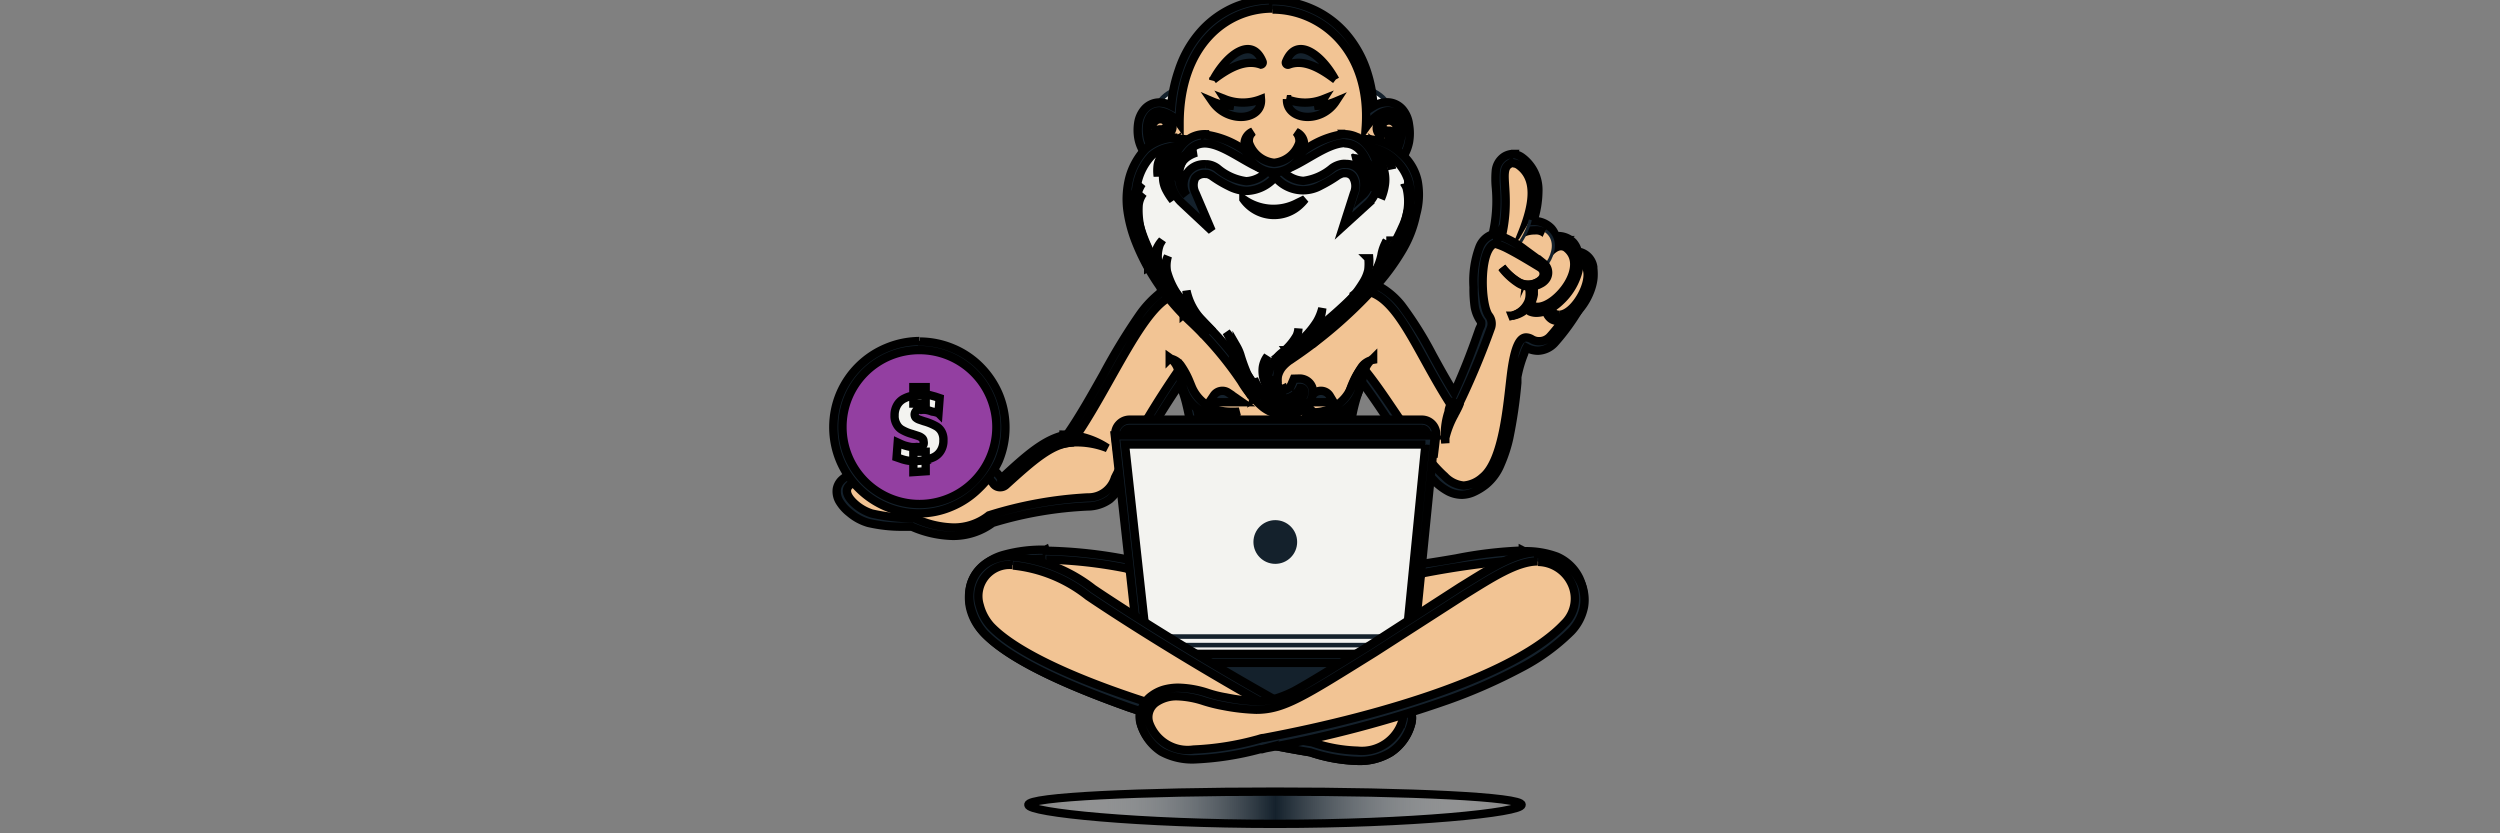 <svg width="300" height="100" xmlns="http://www.w3.org/2000/svg">
 <rect width="100%" height="100%" fill="#808080" stroke="none"/>
 <defs>
  <linearGradient id="Безымянный_градиент_2" x1="0" y1="0.505" x2="1.002" y2="0.505">
   <stop offset="0" stop-color="#fff" stop-opacity="0"/>
   <stop offset="0.5" stop-color="#14212c"/>
   <stop offset="1" stop-color="#fff" stop-opacity="0"/>
  </linearGradient>
 </defs>
 <g>
  <title>Layer 1</title>
  <g stroke="null" id="Слой_2" data-name="Слой 2">
   <g stroke="null" id="logo-admin">
    <!-- <path d="M66.08,20.06a5.12,5.12,0,0,1-.3.77,1.93,1.93,0,0,1-.48.65,2.33,2.33,0,0,1-.82.44,5.4,5.4,0,0,1-2.59,0,2.33,2.33,0,0,1-.82-.44,1.93,1.93,0,0,1-.48-.65,5.12,5.12,0,0,1-.3-.77L58,12.8a2.79,2.79,0,0,0-.14-.37c0-.11-.1-.17-.17-.17s-.15.07-.16.19a1.63,1.63,0,0,0,0,.3l.15,9.15H52.77V9.34a2.2,2.2,0,0,1,.48-1.52A2.81,2.81,0,0,1,54.33,7a3.69,3.69,0,0,1,1.22-.29c.41,0,.71,0,.91,0a8.45,8.45,0,0,1,1,.07,3.49,3.49,0,0,1,1.09.31,3.25,3.25,0,0,1,1,.74,4,4,0,0,1,.75,1.37l2.42,7.3a1.56,1.56,0,0,0,.07.17,2.14,2.14,0,0,0,.1.22c0,.07.09.14.14.21a.25.25,0,0,0,.14.08.22.22,0,0,0,.14-.08,1.28,1.28,0,0,0,.14-.21l.11-.22c0-.08,0-.13.06-.17l2.43-7.3a3.52,3.52,0,0,1,.74-1.37,3.18,3.18,0,0,1,1-.74,3.41,3.41,0,0,1,1.09-.31,7.17,7.17,0,0,1,1-.07,5.94,5.94,0,0,1,2,.28,2.85,2.85,0,0,1,1.11.69,1.81,1.81,0,0,1,.47.87,4.27,4.27,0,0,1,.1.8V21.9h-4.9l.17-9.15a.75.75,0,0,0-.07-.39c0-.07-.08-.1-.12-.1s-.09,0-.13.12a3.07,3.07,0,0,0-.17.42Z" class="cls-1"></path> -->
    <!-- <path d="M85.53,10.53a4.37,4.37,0,0,1,1.75.31,3.49,3.49,0,0,1,1.06.68,3.25,3.25,0,0,1,.56.76,5.05,5.05,0,0,1,.33.84,3.91,3.91,0,0,1,.15.83c0,.28,0,.53,0,.76v4.77a5.86,5.86,0,0,1-.08.94,1.77,1.77,0,0,1-.48.89,1.57,1.57,0,0,1-.92.51,5.66,5.66,0,0,1-1,.09H80.23a6.59,6.59,0,0,1-1.09-.09,1.82,1.82,0,0,1-1-.51,2.26,2.26,0,0,1-.51-.71,3.26,3.26,0,0,1-.28-.85,6.47,6.47,0,0,1-.11-.87c0-.28,0-.54,0-.77s0-.5,0-.76a4.2,4.2,0,0,1,.13-.79,2.85,2.85,0,0,1,.29-.73,1.93,1.93,0,0,1,.54-.6,2,2,0,0,1,1-.43,8.72,8.72,0,0,1,1-.06h5v-.17a2.07,2.07,0,0,0,0-.35.87.87,0,0,0-.19-.4.9.9,0,0,0-.6-.38,3.08,3.08,0,0,0-.68-.07H78V10.53Zm-3.31,6.91-.29,0a.8.8,0,0,0-.33.17.48.48,0,0,0-.14.25,1.36,1.36,0,0,0,0,.29,1.15,1.15,0,0,0,0,.26.43.43,0,0,0,.14.23.49.49,0,0,0,.27.15,1.54,1.54,0,0,0,.31.05h2.19l.33,0a.57.57,0,0,0,.28-.11.43.43,0,0,0,.18-.26,1,1,0,0,0,0-.3v-.71Z" class="cls-1"></path> -->
    <!-- <path d="M92.85,15.32c0-.27,0-.57,0-.89a4.66,4.66,0,0,1,.17-1,4.39,4.39,0,0,1,.4-1,3.22,3.22,0,0,1,.74-.86,4.08,4.08,0,0,1,1-.6,6.57,6.57,0,0,1,1.13-.32,8.06,8.06,0,0,1,1.1-.13l1,0h2.8v3H99.74a5.06,5.06,0,0,0-1.17.14,1.75,1.75,0,0,0-1,.68,2.42,2.42,0,0,0-.46,1.08,7.89,7.89,0,0,0-.1,1.09v5.43h-4.2Z" class="cls-1"></path> -->
    <!-- <path d="M104,21.91v-15h4.2v15Zm8.56,0-3.09-4.08a2.89,2.89,0,0,1-.57-1.08,3.86,3.86,0,0,1-.1-.75,2.17,2.17,0,0,1,.21-1q.23-.4.48-.78l2.6-3.69h4.55l-3.46,4.53a1.53,1.53,0,0,0-.21.4,1.08,1.08,0,0,0,0,.93,2.62,2.62,0,0,0,.3.51l4,5Z" class="cls-1"></path> -->
    <!-- <path d="M124.12,21.91q-.65,0-1.23,0a4.49,4.49,0,0,1-1.09-.16,2.79,2.79,0,0,1-1.72-1.3,4.19,4.19,0,0,1-.47-1.58,23.23,23.23,0,0,1-.11-2.5V14.86a11.73,11.73,0,0,1,.08-1.33,4.36,4.36,0,0,1,.27-1.12,2.33,2.33,0,0,1,.58-.9,2.53,2.53,0,0,1,1-.64,7.29,7.29,0,0,1,1.3-.33c.5-.07,1-.11,1.49-.13l1.6,0c1.16,0,2.12,0,2.88.11a3.24,3.24,0,0,1,1.82.67,2.41,2.41,0,0,1,.66.79,4.37,4.37,0,0,1,.37,1,5.25,5.25,0,0,1,.17,1c0,.35,0,.68,0,1a7.08,7.08,0,0,1-.09,1.13,1.53,1.53,0,0,1-.59.95,1.2,1.2,0,0,1-.55.28,2.73,2.73,0,0,1-.57,0h-6.21a2.19,2.19,0,0,0,0,.51,1.28,1.28,0,0,0,.17.42,1,1,0,0,0,.81.49c.34,0,.71.05,1.08.05h5.51v3.05Zm2.7-7.17c.3,0,.49-.07.57-.22a.85.85,0,0,0,.12-.38.72.72,0,0,0-.15-.45,1,1,0,0,0-.62-.33q-.3,0-.6-.06l-.52,0-.79,0a1.7,1.7,0,0,0-.67.17.79.79,0,0,0-.41.5,2.16,2.16,0,0,0,0,.76Z" class="cls-1"></path> -->
    <!-- <path d="M140.77,21.91H140a7.17,7.17,0,0,1-1.86-.32,3.3,3.3,0,0,1-2-1.7,3.43,3.43,0,0,1-.37-1.54V13.45H134.2V10.53h1.61V6.88H140v3.65h3.24v2.92H140v2.6a5.65,5.65,0,0,0,.13,1.23,1.87,1.87,0,0,0,.6,1,1.71,1.71,0,0,0,.94.46,5.5,5.5,0,0,0,.91.08h.62v3.05Z" class="cls-1"></path> -->
    <g stroke="null" id="Слой_3" data-name="Слой 3">
     <g stroke="null" id="тело">
      <g stroke="null" id="тело-2" data-name="тело">
       <path stroke="null" id="svg_1" fill="#f2c494" class="cls-2" d="m114.318,63.856a11.84,11.84 0 0 1 -4.756,-1.105l-1.026,0a17.365,17.365 0 0 1 -4.144,-0.553a5.624,5.624 0 0 1 -1.973,-1.105c-0.987,-0.809 -1.441,-1.638 -1.322,-2.368a1.717,1.717 0 0 1 1.223,-1.243l0,0a52.609,52.609 0 0 1 11.603,-2.171a9.709,9.709 0 0 1 3.355,0.493a4.302,4.302 0 0 1 2.329,1.855a0.513,0.513 0 0 0 0.414,0.237a0.533,0.533 0 0 0 0.316,-0.138c3.138,-2.822 5.427,-4.914 7.893,-5.21a87.181,87.181 0 0 0 4.558,-7.518c3.098,-5.525 5.762,-10.301 8.683,-10.301l0,0a59.2,59.2 0 0 1 10.972,-1.026c2.782,0 5.92,0.178 10.518,0.572l0.276,0a5.762,5.762 0 0 1 4.46,2.605a43.275,43.275 0 0 1 3.651,5.92c0.947,1.717 1.973,3.611 3.177,5.446a89.392,89.392 0 0 0 3.453,-8.584c0,-0.197 0.138,-0.395 0.197,-0.572a0.967,0.967 0 0 0 -0.118,-0.809a8.012,8.012 0 0 1 -0.908,-3.809a11.702,11.702 0 0 1 0.651,-4.539a1.973,1.973 0 0 1 1.539,-1.322a18.727,18.727 0 0 0 0.493,-6.255a10.419,10.419 0 0 1 0,-1.717a1.717,1.717 0 0 1 0.75,-1.322a1.5,1.5 0 0 1 0.868,-0.257a1.658,1.658 0 0 1 0.967,0.296a4.282,4.282 0 0 1 1.796,3.651a12.432,12.432 0 0 1 -0.809,4.144l0.651,0a2.447,2.447 0 0 1 1.855,0.71a2.171,2.171 0 0 1 0.513,1.164a2.625,2.625 0 0 1 0.553,0a1.973,1.973 0 0 1 1.5,0.612a1.598,1.598 0 0 1 0.434,1.085l0.71,0.217l0,0a1.658,1.658 0 0 1 1.145,1.322a8.031,8.031 0 0 1 -1.46,4.479a24.667,24.667 0 0 1 -3.059,4.223a2.309,2.309 0 0 1 -1.677,0.73a2.21,2.21 0 0 1 -1.105,-0.296a1.046,1.046 0 0 0 -0.454,-0.158c-0.217,0 -0.414,0.335 -0.533,0.612a13.537,13.537 0 0 0 -0.75,3.453c0,0.217 0,0.454 0,0.691a56.99,56.99 0 0 1 -0.809,6.453a9.156,9.156 0 0 1 -2.605,5.288a4.183,4.183 0 0 1 -2.565,1.105a4.065,4.065 0 0 1 -2.723,-1.263a44.301,44.301 0 0 1 -5.92,-7.637c-1.223,-1.835 -2.407,-3.572 -3.552,-5.012a18.056,18.056 0 0 0 -1.973,8.248l0,0.493l-17.76,0l0,-0.513a20.542,20.542 0 0 0 -1.973,-8.091a102.415,102.415 0 0 0 -7.42,12.531a5.288,5.288 0 0 1 -1.421,1.973a3.947,3.947 0 0 1 -2.329,0.75a46.807,46.807 0 0 0 -11.623,2.092a7.301,7.301 0 0 1 -4.736,1.441z"/>
       <path stroke="null" id="svg_2" fill="#14212c" class="cls-3" d="m181.549,19.594a1.184,1.184 0 0 1 0.671,0.217c2.111,1.5 1.973,4.322 0.414,8.189a3.315,3.315 0 0 1 1.519,-0.355a1.658,1.658 0 0 1 1.815,1.973a2.723,2.723 0 0 1 1.125,-0.257a1.283,1.283 0 0 1 1.381,1.559l1.085,0.335a1.125,1.125 0 0 1 0.789,0.888c0.276,1.973 -2.526,6.236 -4.361,8.248a1.737,1.737 0 0 1 -1.283,0.553a1.658,1.658 0 0 1 -0.849,-0.217a1.441,1.441 0 0 0 -0.71,-0.237c-0.75,0 -1.401,0.987 -1.835,4.539s-0.927,10.281 -3.414,12.254a3.828,3.828 0 0 1 -2.25,0.987a3.552,3.552 0 0 1 -2.289,-1.125c-3.256,-2.901 -6.69,-9.354 -9.867,-13.103c-1.875,2.21 -2.269,5.782 -2.526,9.058l-16.793,0a19.299,19.299 0 0 0 -2.486,-9.058a107.921,107.921 0 0 0 -7.893,13.28a3.315,3.315 0 0 1 -3.276,2.368a47.794,47.794 0 0 0 -11.84,2.151a6.709,6.709 0 0 1 -4.282,1.46a11.623,11.623 0 0 1 -4.618,-1.105a23.68,23.68 0 0 1 -5.15,-0.572a5.663,5.663 0 0 1 -1.855,-1.006c-1.283,-1.066 -1.638,-2.171 -0.257,-2.703a51.977,51.977 0 0 1 11.485,-1.973a5.663,5.663 0 0 1 5.15,2.033a0.987,0.987 0 0 0 0.868,0.493a1.006,1.006 0 0 0 0.691,-0.257c3.295,-2.98 5.486,-4.933 7.893,-5.111c4.815,-6.709 8.998,-17.76 12.945,-17.76l0,0a58.608,58.608 0 0 1 10.932,-1.026c3.039,0 6.354,0.217 10.518,0.572l0.276,0c4.44,0 6.67,7.558 11.366,14.524a94.719,94.719 0 0 0 4.302,-10.143a1.559,1.559 0 0 0 -0.237,-1.342c-1.105,-1.302 -1.263,-8.762 1.026,-8.762a0.71,0.71 0 0 1 0.276,0c1.559,-5.644 -0.257,-8.544 1.066,-9.432a1.026,1.026 0 0 1 0.572,-0.178m0,-1.085a2.131,2.131 0 0 0 -1.184,0.355a2.309,2.309 0 0 0 -0.967,1.717a11.307,11.307 0 0 0 0,1.815a17.76,17.76 0 0 1 -0.375,5.762a2.605,2.605 0 0 0 -1.598,1.559a11.583,11.583 0 0 0 -0.691,4.775a15.55,15.55 0 0 0 0.138,2.368a4.361,4.361 0 0 0 0.77,1.815a0.631,0.631 0 0 1 0,0.276c0,0.178 -0.138,0.375 -0.217,0.572c-0.631,1.796 -1.539,4.381 -3.019,7.637c-0.947,-1.539 -1.796,-3.078 -2.605,-4.558a42.821,42.821 0 0 0 -3.71,-5.92a9.058,9.058 0 0 0 -2.171,-1.973a5.071,5.071 0 0 0 -2.703,-0.809l-0.158,0c-4.578,-0.395 -7.735,-0.572 -10.538,-0.572a59.377,59.377 0 0 0 -11.011,1.006l0,0a4.341,4.341 0 0 0 -2.664,1.085a12.491,12.491 0 0 0 -2.21,2.427a72.816,72.816 0 0 0 -4.302,7.064c-1.421,2.526 -2.881,5.131 -4.381,7.282c-2.605,0.434 -4.894,2.486 -7.893,5.269a4.815,4.815 0 0 0 -2.565,-1.973a9.867,9.867 0 0 0 -3.552,-0.533a31.1,31.1 0 0 0 -5.92,0.671c-1.973,0.395 -3.947,0.888 -5.92,1.401l-0.217,0a2.901,2.901 0 0 0 -0.987,0.612a1.973,1.973 0 0 0 -0.572,1.066a2.348,2.348 0 0 0 0.395,1.638a4.914,4.914 0 0 0 1.125,1.223a6.098,6.098 0 0 0 2.25,1.223a17.76,17.76 0 0 0 4.322,0.454l0.908,0a12.866,12.866 0 0 0 4.894,1.105a7.893,7.893 0 0 0 4.795,-1.559a45.978,45.978 0 0 1 11.406,-1.973a4.578,4.578 0 0 0 2.644,-0.849a6.078,6.078 0 0 0 1.559,-2.111a100.462,100.462 0 0 1 6.847,-11.702a13.813,13.813 0 0 1 0.829,2.506a25.456,25.456 0 0 1 0.691,4.558l0,1.026l18.845,0l0,-1.006a19.891,19.891 0 0 1 1.519,-7.301c0.967,1.283 1.973,2.763 3.019,4.341a45.051,45.051 0 0 0 5.92,7.735a7.064,7.064 0 0 0 1.421,1.006a3.67,3.67 0 0 0 1.598,0.395a3.552,3.552 0 0 0 1.5,-0.355a6.966,6.966 0 0 0 1.401,-0.868a6.157,6.157 0 0 0 1.776,-2.447a16.951,16.951 0 0 0 1.026,-3.157a58.154,58.154 0 0 0 0.967,-6.611c0,-0.237 0,-0.474 0,-0.691a14.741,14.741 0 0 1 0.809,-2.782a3.947,3.947 0 0 1 0.296,-0.73l0,0a2.999,2.999 0 0 0 1.381,0.355a2.861,2.861 0 0 0 1.973,-0.908a25.791,25.791 0 0 0 3.118,-4.322a8.327,8.327 0 0 0 1.539,-4.815a2.19,2.19 0 0 0 -1.5,-1.776l0,0l-0.355,-0.099a2.546,2.546 0 0 0 -0.533,-1.066a2.526,2.526 0 0 0 -1.973,-0.77l-0.158,0a2.546,2.546 0 0 0 -0.513,-0.927a2.921,2.921 0 0 0 -2.151,-0.888a11.84,11.84 0 0 0 0.592,-3.552a4.835,4.835 0 0 0 -1.973,-4.085a2.23,2.23 0 0 0 -1.302,-0.414l0.316,0z"/>
      </g>
      <path stroke="null" id="svg_3" fill="#14212c" class="cls-3" d="m175.156,48.464c-0.158,0.434 -0.375,0.789 -0.572,1.204a10.991,10.991 0 0 0 -1.145,2.881c0,0.197 0,0.414 0,0.631a8.683,8.683 0 0 1 0.395,-3.789c0,-0.316 0.158,-0.612 0.217,-0.908a1.756,1.756 0 0 0 0,-0.276l1.046,0.276l0.059,-0.02z"/>
      <path stroke="null" id="svg_4" fill="#14212c" class="cls-3" d="m127.638,52.154a9.689,9.689 0 0 1 5.249,1.618a10.103,10.103 0 0 0 -3.947,-0.691a8.564,8.564 0 0 0 -1.243,0.158l-0.059,-1.085z"/>
      <g stroke="null" id="грудь">
       <path stroke="null" id="svg_5" fill="#14212c" class="cls-3" d="m140.366,43.018a2.072,2.072 0 0 1 1.322,0.809a9.867,9.867 0 0 1 1.066,1.973l0.276,0.671a4.874,4.874 0 0 0 4.203,2.921a11.84,11.84 0 0 0 1.46,0a5.328,5.328 0 0 1 -1.441,0.454a4.637,4.637 0 0 1 -5.249,-3.177c-0.217,-0.631 -0.375,-1.302 -0.553,-1.973a2.644,2.644 0 0 0 -1.085,-1.756l0,0.079z"/>
       <path stroke="null" id="svg_6" fill="#14212c" class="cls-3" d="m145.102,48.267l3.947,0l-1.677,-1.164a1.243,1.243 0 0 0 -1.737,0.375l-0.533,0.789z"/>
       <path stroke="null" id="svg_7" fill="#14212c" class="cls-3" d="m164.776,43.018a2.703,2.703 0 0 0 -1.085,1.756c-0.178,0.631 -0.355,1.302 -0.572,1.973a4.598,4.598 0 0 1 -5.229,3.177a5.446,5.446 0 0 1 -1.46,-0.454c0.493,0 0.987,0 1.48,0a4.914,4.914 0 0 0 4.183,-2.842l0.296,-0.671a9.748,9.748 0 0 1 1.046,-1.973a2.171,2.171 0 0 1 1.342,-0.809l0,-0.158z"/>
       <path stroke="null" id="svg_8" fill="#14212c" class="cls-3" d="m160.04,48.267l-3.947,0l1.737,-1.164a1.243,1.243 0 0 1 1.737,0.375l0.474,0.789z"/>
      </g>
     </g>
     <g stroke="null" id="голова">
      <g stroke="null" id="голова-2" data-name="голова">
       <path stroke="#14212c" stroke-width="0.55px" stroke-miterlimit="10" fill="#f3f3f0" id="волосы" class="cls-4" d="m152.62,9.925c21.332,-2.131 16.379,9.294 0.158,12.866l0,0c-16.221,-3.631 -21.193,-15.056 0.158,-12.866"/>
       <path stroke="null" id="svg_9" fill="#f2c494" class="cls-2" d="m153.39,27.369a15.135,15.135 0 0 1 -7.656,-2.269a32.244,32.244 0 0 1 -7.656,-6.709a3.947,3.947 0 0 1 -0.908,-1.973a3.71,3.71 0 0 1 0.592,-2.96a1.796,1.796 0 0 1 1.401,-0.651a3.177,3.177 0 0 1 1.973,0.789a14.899,14.899 0 0 1 3.591,-9.492a10.774,10.774 0 0 1 7.972,-3.493a11.445,11.445 0 0 1 8.367,3.67a12.412,12.412 0 0 1 2.703,4.677a15.787,15.787 0 0 1 0.71,4.914a3.236,3.236 0 0 1 2.111,-0.967a1.973,1.973 0 0 1 1.5,0.71a4.164,4.164 0 0 1 0.493,3.414a4.894,4.894 0 0 1 -0.967,1.973a27.627,27.627 0 0 1 -6.986,6.295a14.168,14.168 0 0 1 -7.242,2.072z"/>
       <path stroke="null" id="svg_10" fill="#14212c" class="cls-3" d="m152.699,1.144c5.92,0 11.84,4.973 11.189,14.168c0.967,-1.362 1.973,-1.973 2.703,-1.973c1.184,0 1.973,1.401 1.46,3.473a4.045,4.045 0 0 1 -0.868,1.776c-4.499,5.466 -9.117,8.209 -13.813,8.209s-9.867,-2.94 -14.899,-8.801a3.138,3.138 0 0 1 -0.77,-1.677c-0.276,-1.697 0.316,-2.96 1.421,-2.96a3.631,3.631 0 0 1 2.427,1.48c0,-9.354 5.545,-13.813 11.13,-13.813m0,-1.085a11.702,11.702 0 0 0 -4.519,0.908a11.544,11.544 0 0 0 -3.947,2.802a13.182,13.182 0 0 0 -2.763,4.775a17.76,17.76 0 0 0 -0.908,4.243a3.315,3.315 0 0 0 -1.421,-0.375a2.368,2.368 0 0 0 -1.815,0.849a3.256,3.256 0 0 0 -0.71,1.559a5.723,5.723 0 0 0 0,1.835a4.657,4.657 0 0 0 1.026,2.21a41.065,41.065 0 0 0 3.947,3.947a26.068,26.068 0 0 0 3.947,2.881a18.214,18.214 0 0 0 3.947,1.756a13.932,13.932 0 0 0 3.947,0.592a14.109,14.109 0 0 0 3.828,-0.553a16.615,16.615 0 0 0 3.67,-1.658a22.752,22.752 0 0 0 3.611,-2.684a37.71,37.71 0 0 0 3.513,-3.71a5.308,5.308 0 0 0 1.046,-2.25a6.078,6.078 0 0 0 0,-2.131a3.453,3.453 0 0 0 -0.71,-1.737a2.467,2.467 0 0 0 -1.973,-0.927a3.197,3.197 0 0 0 -1.579,0.474a16.043,16.043 0 0 0 -0.71,-3.947a13.182,13.182 0 0 0 -2.644,-4.795a11.544,11.544 0 0 0 -4.065,-2.96a11.662,11.662 0 0 0 -4.697,-0.987l-0.02,-0.118z"/>
       <path stroke="null" id="svg_11" fill="#14212c" class="cls-3" d="m138.136,15.49a1.342,1.342 0 0 1 1.973,-1.342a1.441,1.441 0 0 1 0.355,0.335l0.158,0.316a1.085,1.085 0 0 1 -0.829,1.48l-0.454,0a0.651,0.651 0 0 0 -0.276,0c-0.276,0.138 -0.237,0.513 -0.118,0.77a1.519,1.519 0 0 0 0.276,0.375l0,0a0.927,0.927 0 0 0 1.066,0a4.183,4.183 0 0 0 0.395,-0.237a1.263,1.263 0 0 1 -1.717,0.631a1.362,1.362 0 0 1 -0.513,-1.875a1.105,1.105 0 0 1 0.651,-0.414a1.302,1.302 0 0 1 0.296,0a1.362,1.362 0 0 0 0.572,-0.237c0.178,-0.138 0,-0.414 0,-0.592l0,0l-0.178,-0.217a0.947,0.947 0 0 0 -1.322,0.217a1.539,1.539 0 0 0 -0.355,0.631l0.02,0.158z"/>
       <path stroke="null" id="svg_12" fill="#14212c" class="cls-3" d="m167.776,15.49a1.5,1.5 0 0 0 -0.335,-0.631a0.947,0.947 0 0 0 -1.322,-0.217a0.553,0.553 0 0 0 -0.178,0.197l0,0c0,0.197 -0.197,0.454 0,0.612a1.362,1.362 0 0 0 0.572,0.237l0.296,0a1.164,1.164 0 0 1 0.651,0.414a1.401,1.401 0 0 1 -0.513,1.875a1.263,1.263 0 0 1 -1.717,-0.651l0.375,0.257a0.947,0.947 0 0 0 1.085,0l0,0a1.776,1.776 0 0 0 0.276,-0.395c0.118,-0.237 0.158,-0.612 -0.138,-0.75a0.553,0.553 0 0 0 -0.257,0l-0.454,0a1.085,1.085 0 0 1 -0.829,-1.48a2.565,2.565 0 0 1 0.158,-0.335a1.362,1.362 0 0 1 0.355,-0.316a1.342,1.342 0 0 1 1.973,1.342l0,-0.158z"/>
      </g>
      <g stroke="null" id="борода">
       <path stroke="null" id="svg_13" fill="#f3f3f0" class="cls-5" d="m154.298,49.391a4.164,4.164 0 0 1 -2.407,-0.849l0,0a11.84,11.84 0 0 1 -2.546,-3.098a41.538,41.538 0 0 0 -6.295,-7.38a26.699,26.699 0 0 1 -4.341,-5.367a19.181,19.181 0 0 1 -2.921,-7.656a8.15,8.15 0 0 1 1.973,-6.709l0,0a5.21,5.21 0 0 1 3.453,-1.223a16.852,16.852 0 0 1 4.894,1.066a21.943,21.943 0 0 0 6.788,1.381a18.332,18.332 0 0 0 6.038,-1.302a15.313,15.313 0 0 1 4.736,-1.085a5.92,5.92 0 0 1 3.947,1.618a6.236,6.236 0 0 1 1.677,6.828a13.517,13.517 0 0 1 -1.697,4.223a27.627,27.627 0 0 1 -3.295,4.44a55.667,55.667 0 0 1 -10.024,8.544a5.427,5.427 0 0 0 -0.927,0.829a2.703,2.703 0 0 0 -0.612,2.743a1.283,1.283 0 0 0 1.184,0.947a1.658,1.658 0 0 0 1.441,-0.987l0.158,-0.335l0.375,0a1.046,1.046 0 0 1 1.026,1.105a2.171,2.171 0 0 1 -0.789,1.46a2.921,2.921 0 0 1 -1.835,0.809z"/>
       <path stroke="null" id="svg_14" fill="#14212c" class="cls-3" d="m141.254,17.601c3.197,0 6.986,2.467 11.682,2.467c4.243,0 7.656,-2.388 10.774,-2.388a5.249,5.249 0 0 1 3.67,1.48a5.683,5.683 0 0 1 1.5,6.295c-0.927,5.131 -7.124,11.682 -14.78,16.872a5.19,5.19 0 0 0 -1.046,0.927a3.315,3.315 0 0 0 -0.71,3.295a1.855,1.855 0 0 0 1.697,1.302a2.25,2.25 0 0 0 1.973,-1.302c1.145,0 0.257,2.19 -1.697,2.19a3.651,3.651 0 0 1 -2.092,-0.75c-2.309,-1.796 -2.585,-4.42 -8.762,-10.32a26.127,26.127 0 0 1 -4.262,-5.269c-3.059,-5.012 -4.183,-10.242 -1.026,-13.695a4.618,4.618 0 0 1 3.098,-1.105m0,-1.085l0,0a5.683,5.683 0 0 0 -3.769,1.302l0,0l0,0a8.209,8.209 0 0 0 -1.973,3.493a10.38,10.38 0 0 0 -0.257,3.789a16.536,16.536 0 0 0 1.026,3.947a25.377,25.377 0 0 0 1.973,3.947a26.679,26.679 0 0 0 4.44,5.486a41.815,41.815 0 0 1 6.236,7.301a11.84,11.84 0 0 0 2.625,3.098l0,0a4.637,4.637 0 0 0 2.703,0.947a3.493,3.493 0 0 0 2.309,-0.868a2.703,2.703 0 0 0 0.967,-1.875a1.539,1.539 0 0 0 -0.395,-1.125a1.658,1.658 0 0 0 -1.145,-0.533l-0.75,0.02l-0.296,0.691a1.125,1.125 0 0 1 -0.947,0.651c-0.118,0 -0.434,0 -0.671,-0.572a1.973,1.973 0 0 1 0,-1.085a2.763,2.763 0 0 1 0.572,-1.125a4.756,4.756 0 0 1 0.809,-0.73a54.7,54.7 0 0 0 10.123,-8.643a26.817,26.817 0 0 0 3.374,-4.519a13.813,13.813 0 0 0 1.717,-4.401a8.86,8.86 0 0 0 0.178,-3.947a5.92,5.92 0 0 0 -1.973,-3.315a6.255,6.255 0 0 0 -4.381,-1.756a15.234,15.234 0 0 0 -4.973,1.125a18.372,18.372 0 0 1 -5.92,1.263a21.312,21.312 0 0 1 -6.63,-1.362a17.05,17.05 0 0 0 -5.052,-1.105l0.079,-0.099z"/>
       <path stroke="null" id="svg_15" fill="#14212c" class="cls-3" d="m149.207,23.896a6.176,6.176 0 0 0 6.492,0.454l0.691,-0.335l0.217,-0.118a4.795,4.795 0 0 1 -0.513,0.572a4.519,4.519 0 0 1 -6.887,-0.572z"/>
       <path stroke="null" id="svg_16" fill="#14212c" class="cls-3" d="m153.943,47.813a1.973,1.973 0 0 1 -1.559,-0.908a3.749,3.749 0 0 1 -0.849,-2.842a2.921,2.921 0 0 1 0.572,-1.342a2.723,2.723 0 0 0 -0.296,1.342a3.315,3.315 0 0 0 1.164,2.289a1.519,1.519 0 0 0 0.73,0.375a0.158,0.158 0 0 0 0.138,0l0,1.085l0.099,0z"/>
       <path stroke="null" id="svg_17" fill="#14212c" class="cls-3" d="m152.107,45.662a4.558,4.558 0 0 1 1.815,-3.414a6.966,6.966 0 0 0 1.677,-1.973a2.684,2.684 0 0 0 0.217,-0.868a5.17,5.17 0 0 1 -1.48,3.295a3.947,3.947 0 0 0 -1.046,2.842l-1.085,0.118l-0.099,0z"/>
       <path stroke="null" id="svg_18" fill="#14212c" class="cls-3" d="m154.456,42.031a10.261,10.261 0 0 0 3.591,-3.473a6.137,6.137 0 0 0 0.631,-1.579a7.222,7.222 0 0 1 -1.184,3.276a12.708,12.708 0 0 1 -2.388,2.644l-0.651,-0.868z"/>
       <path stroke="null" id="svg_19" fill="#14212c" class="cls-3" d="m164.204,31a6.078,6.078 0 0 1 -1.204,4.341a21.963,21.963 0 0 1 -2.94,3.552c-0.71,0.73 -1.46,1.421 -2.23,2.111l-0.592,-0.849a40.808,40.808 0 0 0 3.493,-2.861a14.899,14.899 0 0 0 2.861,-3.434a4.736,4.736 0 0 0 0.71,-2.861l-0.099,0z"/>
       <path stroke="null" id="svg_20" fill="#14212c" class="cls-3" d="m168.486,22.002a0.75,0.75 0 0 1 0.217,0.276a3.434,3.434 0 0 1 0.395,0.967a10.873,10.873 0 0 1 -1.362,6.808a23.029,23.029 0 0 1 -1.362,2.467l-0.888,-0.612a21.884,21.884 0 0 0 2.782,-4.657a6.946,6.946 0 0 0 0.533,-4.657a1.973,1.973 0 0 0 -0.217,-0.454a0.355,0.355 0 0 0 0,-0.138l-0.099,0z"/>
       <path stroke="null" id="svg_21" fill="#14212c" class="cls-3" d="m166.355,28.869a11.84,11.84 0 0 0 -0.533,2.763a7.005,7.005 0 0 1 -0.691,1.973a11.11,11.11 0 0 1 -1.737,2.427l-0.75,-0.789a9.058,9.058 0 0 0 2.486,-2.822a7.775,7.775 0 0 0 0.631,-1.756a5.012,5.012 0 0 1 0.651,-1.796l-0.059,0z"/>
       <path stroke="null" id="svg_22" fill="#14212c" class="cls-3" d="m163.454,17.424a5.466,5.466 0 0 1 1.598,1.164a4.341,4.341 0 0 1 1.145,3.532a6.63,6.63 0 0 1 -0.493,1.756a4.105,4.105 0 0 0 -2.546,-5.427l0,0l0.375,-1.026l-0.079,0z"/>
       <path stroke="null" id="svg_23" fill="#14212c" class="cls-3" d="m161.974,16.555c0.987,1.302 3.947,0.73 4.854,2.921a4.282,4.282 0 0 1 0.217,0.829a2.546,2.546 0 0 0 -1.598,-1.776c-1.263,-0.454 -2.802,-0.178 -3.947,-0.987l-0.178,-0.118l-0.138,-0.138l0.809,-0.73l-0.02,0z"/>
       <path stroke="null" id="svg_24" fill="#14212c" class="cls-3" d="m141.826,18.588c-0.75,1.066 -1.973,1.973 -1.796,3.276a5.427,5.427 0 0 0 0.73,2.19a7.992,7.992 0 0 1 -0.868,-1.362a3.295,3.295 0 0 1 0.237,-3.276c0.257,-0.474 0.533,-0.908 0.77,-1.381l0.927,0.553z"/>
       <path stroke="null" id="svg_25" fill="#14212c" class="cls-3" d="m142.537,18.075a15.116,15.116 0 0 1 -1.973,0.651a1.973,1.973 0 0 0 -0.987,0.612a3.947,3.947 0 0 0 -0.651,1.815a5.269,5.269 0 0 1 0,-1.362a2.348,2.348 0 0 1 1.283,-1.697a12.767,12.767 0 0 0 1.677,-0.967l0.553,0.947l0.099,0z"/>
       <path stroke="null" id="svg_26" fill="#14212c" class="cls-3" d="m150.47,47.714a17.76,17.76 0 0 1 -1.125,-2.269a12.116,12.116 0 0 1 -0.454,-1.658a12.59,12.59 0 0 0 -0.474,-2.111l-0.118,-0.296l0.099,0.178a5.348,5.348 0 0 1 0.434,0.967a20.384,20.384 0 0 0 0.691,1.973a5.21,5.21 0 0 0 0.355,0.75a15.668,15.668 0 0 0 1.085,1.717l0.257,0.316l-0.77,0.513l0.02,-0.079z"/>
       <path stroke="null" id="svg_27" fill="#14212c" class="cls-3" d="m149.345,46.234c-2.309,-3.769 -0.77,-3.315 -1.776,-5.624c-0.118,-0.257 -0.257,-0.493 -0.395,-0.75a5.091,5.091 0 0 1 1.125,2.289c0,0.276 0,0.553 0.118,0.829a4.756,4.756 0 0 0 0.691,1.421c0.296,0.454 0.631,0.888 0.967,1.322l-0.73,0.513z"/>
       <path stroke="null" id="svg_28" fill="#14212c" class="cls-3" d="m156.745,48.602c-2.368,1.973 -4.835,0 -5.92,-2.23a3.947,3.947 0 0 1 -0.335,-0.947a3.71,3.71 0 0 0 0.434,0.888c0.908,1.421 2.842,3.177 4.578,2.171a3.947,3.947 0 0 0 0.691,-0.553l0.612,0.671l-0.059,0z"/>
       <path stroke="null" id="svg_29" fill="#14212c" class="cls-3" d="m144.352,40.058a9.215,9.215 0 0 1 -1.973,-5.17a7.341,7.341 0 0 0 1.875,3.532c0.296,0.335 0.612,0.671 0.927,0.987l-0.789,0.651l-0.039,0z"/>
       <path stroke="null" id="svg_30" fill="#14212c" class="cls-3" d="m142.043,37.552a8.406,8.406 0 0 1 -2.19,-5.92a3.355,3.355 0 0 1 0.296,-0.888a3.947,3.947 0 0 0 -0.118,1.796a9.235,9.235 0 0 0 2.802,4.519l-0.789,0.651l0,-0.158z"/>
       <path stroke="null" id="svg_31" fill="#14212c" class="cls-3" d="m137.781,32.066a12.708,12.708 0 0 1 -1.283,-7.617a3.217,3.217 0 0 1 0.691,-1.243a2.861,2.861 0 0 0 -0.553,1.421a9.867,9.867 0 0 0 1.046,5.032a18.549,18.549 0 0 0 1.006,1.973l-0.908,0.474l0,-0.039z"/>
       <path stroke="null" id="svg_32" fill="#14212c" class="cls-3" d="m135.374,25.712a5.427,5.427 0 0 1 1.658,-3.651a4.618,4.618 0 0 0 -0.671,1.796a6.512,6.512 0 0 0 0,1.855l-0.987,0z"/>
       <path stroke="null" id="svg_33" fill="#14212c" class="cls-3" d="m139.32,34.296c-0.138,-0.434 -0.355,-0.868 -0.513,-1.322a3.809,3.809 0 0 1 0.493,-3.947l0.178,-0.217l-0.138,0.237l-0.138,0.237a4.105,4.105 0 0 0 0.868,4.322l0.217,0.355l-0.967,0.375l0,-0.039z"/>
      </g>
      <g stroke="null" id="усы">
       <path stroke="null" id="svg_34" fill="#f3f3f0" class="cls-5" d="m142.004,23.738a3.256,3.256 0 0 1 -0.77,-1.085a4.262,4.262 0 0 1 0,-3.236a5.012,5.012 0 0 1 1.421,-2.171a3.019,3.019 0 0 1 1.973,-0.671a10.38,10.38 0 0 1 4.677,1.855a13.221,13.221 0 0 0 3.059,1.46l0.967,0.257l-0.73,0.671a4.223,4.223 0 0 1 -2.921,1.401l0,0a7.025,7.025 0 0 1 -3.749,-1.638a1.973,1.973 0 0 0 -0.967,-0.395l-0.158,0a1.973,1.973 0 0 0 -1.756,0.75a2.486,2.486 0 0 0 0,2.21l0.987,2.309l-2.033,-1.717z"/>
       <path stroke="null" id="svg_35" fill="#14212c" class="cls-3" d="m144.53,17.207c2.329,0 5.288,2.723 7.578,3.295a3.71,3.71 0 0 1 -2.546,1.243a6.67,6.67 0 0 1 -3.453,-1.539a2.447,2.447 0 0 0 -1.243,-0.493l-0.178,0a2.467,2.467 0 0 0 -2.329,3.71a2.625,2.625 0 0 1 -0.612,-0.908a3.69,3.69 0 0 1 0,-2.822c0.73,-1.855 1.717,-2.486 2.861,-2.486m0,-1.105l0,0a3.434,3.434 0 0 0 -2.269,0.809a5.466,5.466 0 0 0 -1.598,2.388a4.854,4.854 0 0 0 -0.316,1.835a4.42,4.42 0 0 0 0.395,1.815a4.124,4.124 0 0 0 0.888,1.283l3.69,3.453l-1.973,-4.618a1.973,1.973 0 0 1 0,-1.697a1.421,1.421 0 0 1 1.283,-0.493l0.158,0a1.815,1.815 0 0 1 0.651,0.316a14.366,14.366 0 0 0 1.973,1.164a4.815,4.815 0 0 0 2.131,0.553a4.716,4.716 0 0 0 3.295,-1.539l1.441,-1.362l-1.973,-0.474a13.971,13.971 0 0 1 -2.921,-1.421a10.676,10.676 0 0 0 -4.933,-1.973l0.079,-0.039z"/>
       <path stroke="null" id="svg_36" fill="#f3f3f0" class="cls-5" d="m162.941,23.245a2.625,2.625 0 0 0 -0.217,-2.368a1.539,1.539 0 0 0 -1.322,-0.651l-0.355,0a2.684,2.684 0 0 0 -1.026,0.414a7.084,7.084 0 0 1 -3.749,1.638a4.223,4.223 0 0 1 -2.98,-1.381l-0.73,-0.671l0.967,-0.257a12.61,12.61 0 0 0 3.059,-1.48a10.36,10.36 0 0 1 4.657,-1.835a3.078,3.078 0 0 1 1.973,0.671a4.894,4.894 0 0 1 1.421,2.171a4.183,4.183 0 0 1 0,3.236a3.138,3.138 0 0 1 -0.75,1.085l-1.519,1.381l0.572,-1.954z"/>
       <path stroke="null" id="svg_37" fill="#14212c" class="cls-3" d="m161.303,17.207c1.145,0 2.151,0.631 2.842,2.486a3.69,3.69 0 0 1 0,2.822a2.427,2.427 0 0 1 -0.631,0.888c0.651,-1.973 -0.296,-3.73 -1.973,-3.73a1.835,1.835 0 0 0 -0.454,0a2.861,2.861 0 0 0 -1.223,0.493a6.67,6.67 0 0 1 -3.453,1.539a3.67,3.67 0 0 1 -2.546,-1.243c2.289,-0.572 5.229,-3.295 7.578,-3.295m0,-1.105a10.676,10.676 0 0 0 -4.933,1.973a13.971,13.971 0 0 1 -2.921,1.421l-1.973,0.474l1.441,1.362a4.322,4.322 0 0 0 5.427,0.987a16.754,16.754 0 0 0 1.973,-1.164a2.21,2.21 0 0 1 0.73,-0.335l0.257,0a1.085,1.085 0 0 1 0.888,0.434a2.131,2.131 0 0 1 0.138,1.973l-1.263,3.947l3.039,-2.763a4.124,4.124 0 0 0 0.888,-1.421a4.42,4.42 0 0 0 0.395,-1.815a4.854,4.854 0 0 0 -0.395,-1.835a5.604,5.604 0 0 0 -1.579,-2.388a3.532,3.532 0 0 0 -2.289,-0.809l0.178,-0.039z"/>
       <path stroke="null" id="svg_38" fill="#14212c" class="cls-3" d="m140.346,21.272a3.749,3.749 0 0 1 1.105,-2.171a3.453,3.453 0 0 1 2.131,-0.789a4.085,4.085 0 0 0 -0.987,0.454a2.664,2.664 0 0 0 -1.223,1.973a3.177,3.177 0 0 0 0,0.434l-1.085,0l0.059,0.099z"/>
       <path stroke="null" id="svg_39" fill="#14212c" class="cls-3" d="m162.349,18.983a2.98,2.98 0 0 1 2.881,3.591l-1.066,-0.257a2.19,2.19 0 0 0 0,-1.973a3.276,3.276 0 0 0 -1.776,-1.381l-0.039,0.02z"/>
      </g>
      <path stroke="null" id="svg_40" fill="#f2c494" class="cls-2" d="m155.521,15.845c1.973,1.381 -0.513,4.282 -2.585,4.282s-4.539,-2.98 -2.565,-4.282"/>
      <path stroke="null" id="svg_41" fill="#14212c" class="cls-3" d="m155.521,15.845a1.559,1.559 0 0 1 0.967,1.362a3.71,3.71 0 0 1 -2.605,3.315a3.098,3.098 0 0 1 -1.973,0a3.73,3.73 0 0 1 -2.565,-3.374a1.579,1.579 0 0 1 0.987,-1.362a1.519,1.519 0 0 0 -0.454,1.342a3.591,3.591 0 0 0 3.019,2.407a3.532,3.532 0 0 0 3.019,-2.407a1.559,1.559 0 0 0 -0.395,-1.283z"/>
      <g stroke="null" id="глаза">
       <path stroke="null" id="svg_42" fill="#14212c" class="cls-3" d="m151.318,11.898a5.92,5.92 0 0 1 -4.341,0a1.973,1.973 0 0 0 1.046,0.809a6.63,6.63 0 0 1 -2.546,-0.533c1.894,2.743 6.038,2.269 5.841,-0.276z"/>
       <path stroke="null" id="svg_43" fill="#14212c" class="cls-3" d="m154.436,11.898a5.92,5.92 0 0 0 4.361,0a1.973,1.973 0 0 1 -1.046,0.809a6.63,6.63 0 0 0 2.546,-0.533c-1.796,2.743 -5.959,2.269 -5.861,-0.276z"/>
      </g>
      <g stroke="null" id="брови">
       <path stroke="null" id="svg_44" fill="#14212c" class="cls-3" d="m145.595,9.57c1.598,-2.98 4.637,-5.348 5.92,-2.151a0.257,0.257 0 0 1 -0.197,0.335c-1.815,-0.671 -3.769,0.316 -5.723,1.815z"/>
       <path stroke="null" id="svg_45" fill="#14212c" class="cls-3" d="m160.237,9.57c-1.598,-2.98 -4.637,-5.348 -5.92,-2.151a0.257,0.257 0 0 0 0.335,0.335c1.717,-0.671 3.67,0.316 5.624,1.815"/>
      </g>
     </g>
     <g stroke="null" id="ноги_низ" data-name="ноги низ">
      <path stroke="null" id="svg_46" fill="#f2c494" class="cls-2" d="m162.901,90.673a18.727,18.727 0 0 1 -5.565,-1.006a141.941,141.941 0 0 1 -21.568,-5.348c-6.019,-1.973 -13.813,-5.19 -17.267,-8.762a5.742,5.742 0 0 1 -1.46,-2.743a4.618,4.618 0 0 1 0.789,-3.947a5.92,5.92 0 0 1 2.861,-1.717a17.582,17.582 0 0 1 4.854,-0.572a55.47,55.47 0 0 1 9.728,1.066l0,0l32.816,16.832a1.559,1.559 0 0 1 0.71,1.046a1.973,1.973 0 0 1 0,1.164a5.545,5.545 0 0 1 -5.92,3.947l0.02,0.039z"/>
      <path stroke="null" id="svg_47" fill="#14212c" class="cls-3" d="m125.546,67.151a54.503,54.503 0 0 1 9.63,1.066l32.658,16.694c0.434,0.217 0.592,1.085 0.454,1.559a5.071,5.071 0 0 1 -5.387,3.611a18.529,18.529 0 0 1 -5.446,-1.006c-11.722,-1.776 -32.797,-7.893 -38.559,-13.951a5.19,5.19 0 0 1 -1.322,-2.467c-0.651,-3.355 1.421,-5.604 7.893,-5.604m0,-1.085a17.286,17.286 0 0 0 -5.012,0.612a6.236,6.236 0 0 0 -3.118,1.973a4.361,4.361 0 0 0 -0.947,1.973a6.196,6.196 0 0 0 0,2.329a6.295,6.295 0 0 0 1.598,2.999c3.552,3.73 11.623,6.946 17.543,9.058a140.461,140.461 0 0 0 21.707,5.367a19.516,19.516 0 0 0 5.683,1.026a7.163,7.163 0 0 0 3.947,-1.006a5.92,5.92 0 0 0 2.467,-3.414a2.625,2.625 0 0 0 0,-1.46a2.092,2.092 0 0 0 -0.987,-1.401l0,0l-32.678,-16.872l-0.138,0l-0.158,0a56.259,56.259 0 0 0 -9.867,-1.066l-0.039,-0.118z"/>
      <path stroke="null" id="svg_48" fill="#f2c494" class="cls-2" d="m143.247,90.496a5.427,5.427 0 0 1 -5.742,-3.374a2.723,2.723 0 0 1 0.927,-3.256a4.756,4.756 0 0 1 2.822,-0.927a11.465,11.465 0 0 1 3.394,0.612a15.57,15.57 0 0 0 2.25,0.553a22.95,22.95 0 0 0 3.947,0.474c2.999,0 5.288,-1.441 12.906,-6.157l0.947,-0.592l5.703,-9.571l0.257,0c1.381,-0.197 2.822,-0.434 4.203,-0.671a52.175,52.175 0 0 1 7.893,-0.947a9.709,9.709 0 0 1 3.769,0.612a4.716,4.716 0 0 1 2.526,2.368a4.874,4.874 0 0 1 0.395,2.94a5.19,5.19 0 0 1 -1.322,2.644a23.798,23.798 0 0 1 -5.92,4.322a62.89,62.89 0 0 1 -8.643,3.789a140.224,140.224 0 0 1 -21.707,5.742l-0.474,0.118l-0.237,0a34.711,34.711 0 0 1 -7.893,1.322z"/>
      <path stroke="null" id="svg_49" fill="#14212c" class="cls-3" d="m182.733,67.151c2.723,0 4.854,0.651 5.802,2.664a4.46,4.46 0 0 1 -0.829,4.973c-5.585,5.92 -20.897,10.853 -36.072,13.695l-0.75,0.178a34.138,34.138 0 0 1 -7.637,1.204a4.914,4.914 0 0 1 -5.288,-2.98a2.19,2.19 0 0 1 0.75,-2.605a4.302,4.302 0 0 1 2.546,-0.75a11.307,11.307 0 0 1 3.236,0.592a18.786,18.786 0 0 0 2.309,0.572a24.647,24.647 0 0 0 3.947,0.474c3.295,0 5.683,-1.579 14.247,-6.887l5.644,-9.472a107.763,107.763 0 0 1 12.096,-1.658m0,-1.085l0,0a49.905,49.905 0 0 0 -8.012,0.947c-1.381,0.237 -2.822,0.474 -4.183,0.671l-0.533,0l-0.257,0.454l-5.525,9.235l-0.809,0.513c-3.828,2.368 -6.334,3.947 -8.229,4.874a12.156,12.156 0 0 1 -2.388,0.927a7.617,7.617 0 0 1 -1.973,0.276a23.996,23.996 0 0 1 -3.789,-0.454a22.101,22.101 0 0 1 -2.19,-0.533a11.84,11.84 0 0 0 -3.532,-0.651a5.644,5.644 0 0 0 -1.677,0.237a4.854,4.854 0 0 0 -1.519,0.71a3.276,3.276 0 0 0 -1.105,3.947a5.624,5.624 0 0 0 2.269,2.763a7.499,7.499 0 0 0 3.947,0.927a34.415,34.415 0 0 0 7.893,-1.223l0.257,0l0.434,-0.099a142.908,142.908 0 0 0 21.805,-5.762a66.915,66.915 0 0 0 8.742,-3.828a25.278,25.278 0 0 0 6.117,-4.42a5.644,5.644 0 0 0 1.48,-2.94a5.585,5.585 0 0 0 -0.434,-3.256a5.328,5.328 0 0 0 -2.684,-2.585a10.695,10.695 0 0 0 -3.947,-0.651l-0.158,-0.079z"/>
     </g>
     <g stroke="null" id="ноут">
      <polygon stroke="#14212c" id="svg_50" stroke-width="0.55px" stroke-miterlimit="10" fill="#14212c" class="cls-6" points="136.341,75.281 171.11,74.65 153.725,86.727 136.341,75.281 "/>
      <path stroke="null" id="svg_51" fill="#f3f3f0" class="cls-5" d="m134.545,53.891l-0.197,-1.677a1.145,1.145 0 0 1 0.276,-0.908a1.184,1.184 0 0 1 0.868,-0.395l35.145,0a1.184,1.184 0 0 1 0.868,0.395a1.145,1.145 0 0 1 0.276,0.908l-0.178,1.677l-37.059,0z"/>
      <path stroke="null" id="svg_52" fill="#14212c" class="cls-3" d="m170.637,51.463a0.631,0.631 0 0 1 0.612,0.691l-0.197,1.184l-36.033,0l-0.138,-1.184a0.612,0.612 0 0 1 0.612,-0.691l35.145,0m0,-1.105l-35.105,0a1.717,1.717 0 0 0 -1.263,0.572a1.677,1.677 0 0 0 -0.434,1.342l0.138,1.204l0.118,0.967l37.986,0l0.118,-0.967l0.138,-1.204a1.756,1.756 0 0 0 -0.434,-1.342a1.717,1.717 0 0 0 -1.263,-0.572z"/>
      <polygon stroke="null" id="svg_53" fill="#f3f3f0" class="cls-5" points="137.288,79.011 134.387,52.805 171.683,52.805 169.058,79.011 137.288,79.011 "/>
      <path stroke="null" id="svg_54" fill="#14212c" class="cls-3" d="m171.051,53.338l-2.486,25.12l-30.804,0l-2.763,-25.12l36.053,0m1.204,-1.085l-38.48,0l0.138,1.204l2.782,25.12l0.099,0.967l32.757,0l0,-0.987l2.506,-25.101l0.118,-1.204l0.079,0z"/>
      <rect stroke="#14212c" id="svg_55" stroke-width="0.55px" stroke-miterlimit="10" fill="#f3f3f0" class="cls-4" x="137.801" y="76.387" width="30.429" height="1.026"/>
      <circle stroke="#14212c" id="svg_56" stroke-width="0.55px" stroke-miterlimit="10" fill="#14212c" class="cls-6" cx="153.035" cy="65.04" r="2.348"/>
     </g>
     <g stroke="null" id="ноги_верх" data-name="ноги верх">
      <path stroke="null" id="svg_57" fill="#f2c494" class="cls-2" d="m162.901,90.673a18.727,18.727 0 0 1 -5.565,-1.006a141.941,141.941 0 0 1 -21.568,-5.348c-6.019,-1.973 -13.813,-5.19 -17.267,-8.762a6.354,6.354 0 0 1 -1.441,-2.703a4.401,4.401 0 0 1 0.671,-3.947a4.499,4.499 0 0 1 3.828,-1.677a17.918,17.918 0 0 1 9.294,3.868c3.947,2.644 13.261,8.604 23.443,14.228l13.655,-0.908l0.138,0a1.559,1.559 0 0 1 0.71,1.046a1.973,1.973 0 0 1 0,1.164a5.545,5.545 0 0 1 -5.9,4.045z"/>
      <path stroke="null" id="svg_58" fill="#14212c" class="cls-3" d="m121.56,67.862a17.286,17.286 0 0 1 8.998,3.67c4.637,3.138 13.971,9.018 23.68,14.326l13.596,-0.947c0.434,0.217 0.592,1.085 0.454,1.559a5.071,5.071 0 0 1 -5.387,3.611a18.411,18.411 0 0 1 -5.446,-1.006c-11.722,-1.776 -32.797,-7.893 -38.559,-13.951a5.92,5.92 0 0 1 -1.322,-2.467a3.749,3.749 0 0 1 3.947,-4.854m0,-1.085a6.078,6.078 0 0 0 -2.526,0.513a4.578,4.578 0 0 0 -1.737,1.381a4.775,4.775 0 0 0 -0.888,2.131a5.229,5.229 0 0 0 0.158,2.329a7.183,7.183 0 0 0 1.579,2.921c3.434,3.591 11.504,6.808 17.424,8.919a140.461,140.461 0 0 0 21.707,5.367a19.516,19.516 0 0 0 5.683,1.026a7.163,7.163 0 0 0 3.947,-1.006a5.92,5.92 0 0 0 2.467,-3.414a2.625,2.625 0 0 0 0,-1.46a2.092,2.092 0 0 0 -0.987,-1.401l-0.276,-0.138l-0.316,0l-13.32,0.888c-10.123,-5.604 -19.378,-11.504 -23.265,-14.129a18.49,18.49 0 0 0 -9.61,-3.848l0,0l-0.039,-0.079z"/>
      <path stroke="null" id="svg_59" fill="#f2c494" class="cls-2" d="m143.247,90.496a5.427,5.427 0 0 1 -5.742,-3.374a2.723,2.723 0 0 1 0.927,-3.256a4.756,4.756 0 0 1 2.822,-0.927a11.465,11.465 0 0 1 3.394,0.612a15.57,15.57 0 0 0 2.25,0.553a22.95,22.95 0 0 0 3.947,0.474c2.999,0 5.288,-1.441 12.906,-6.157l1.046,-0.651l10.834,-6.966l0.355,-0.237c3.118,-1.973 6.078,-3.769 8.643,-3.769a4.539,4.539 0 0 1 2.407,0.651a6.275,6.275 0 0 1 1.973,2.092a4.085,4.085 0 0 1 0.493,2.96a5.525,5.525 0 0 1 -1.401,2.684a24.292,24.292 0 0 1 -5.92,4.302a62.791,62.791 0 0 1 -8.643,3.809a142.494,142.494 0 0 1 -21.707,5.742l-0.474,0.118l-0.237,0a35.618,35.618 0 0 1 -7.874,1.342z"/>
      <path stroke="null" id="svg_60" fill="#14212c" class="cls-3" d="m184.569,67.428a4.499,4.499 0 0 1 3.947,2.467a4.203,4.203 0 0 1 -0.829,4.973c-5.585,5.92 -20.897,10.853 -36.072,13.695c-0.257,0 -0.493,0.118 -0.75,0.178a34.138,34.138 0 0 1 -7.637,1.204a4.894,4.894 0 0 1 -5.269,-3.059a2.171,2.171 0 0 1 0.75,-2.585a4.302,4.302 0 0 1 2.546,-0.75a11.307,11.307 0 0 1 3.236,0.592a18.786,18.786 0 0 0 2.309,0.572a24.351,24.351 0 0 0 3.947,0.454c3.295,0 5.683,-1.559 14.247,-6.887l10.834,-6.966c3.197,-1.973 6.196,-3.947 8.702,-3.947m0,-1.105l0,0c-2.723,0 -5.742,1.973 -8.939,3.947l-0.355,0.217l0,0l-10.794,6.966l-1.046,0.651c-3.789,2.329 -6.315,3.907 -8.13,4.894a13.813,13.813 0 0 1 -2.388,0.947a7.499,7.499 0 0 1 -1.973,0.257a21.845,21.845 0 0 1 -3.789,-0.454a13.932,13.932 0 0 1 -2.171,-0.533a11.958,11.958 0 0 0 -3.552,-0.631a6.512,6.512 0 0 0 -1.677,0.217a4.618,4.618 0 0 0 -1.5,0.73a3.256,3.256 0 0 0 -1.125,3.947a5.92,5.92 0 0 0 2.269,2.782a7.735,7.735 0 0 0 3.947,0.927a35.697,35.697 0 0 0 7.893,-1.223l0.237,0l0.454,-0.118a144.151,144.151 0 0 0 21.805,-5.762a65.12,65.12 0 0 0 8.722,-3.828a24.765,24.765 0 0 0 6.117,-4.42a5.92,5.92 0 0 0 1.539,-2.94a4.933,4.933 0 0 0 0,-1.697a4.302,4.302 0 0 0 -0.612,-1.658a5.663,5.663 0 0 0 -4.914,-2.999l-0.02,-0.217z"/>
     </g>
     <g stroke="null" id="пальцы">
      <path stroke="null" id="svg_61" fill="#f2c494" class="cls-2" d="m187.114,38.144a1.598,1.598 0 0 1 -0.671,-0.158c-0.414,-0.197 -0.829,-0.77 -0.454,-2.368s1.973,-4.558 3.434,-4.558a1.263,1.263 0 0 1 0.691,0.197l0,0c0.77,0.553 0.967,1.697 0.493,3.118a7.222,7.222 0 0 1 -1.401,2.526a3.039,3.039 0 0 1 -2.092,1.243z"/>
      <path stroke="null" id="svg_62" fill="#14212c" class="cls-3" d="m189.423,31.415a0.908,0.908 0 0 1 0.493,0.158c1.796,1.283 -0.809,6.196 -2.802,6.196a1.145,1.145 0 0 1 -0.513,-0.099c-1.322,-0.671 0.967,-6.255 2.822,-6.255m0,-0.71l0,0l0,0a3.256,3.256 0 0 0 -2.447,1.756a10.143,10.143 0 0 0 -1.342,3.118a4.618,4.618 0 0 0 -0.138,1.5a1.539,1.539 0 0 0 0.789,1.283l0,0a1.973,1.973 0 0 0 0.829,0.178a3.256,3.256 0 0 0 2.368,-1.342a7.617,7.617 0 0 0 1.48,-2.644c0.513,-1.598 0.296,-2.881 -0.631,-3.532l0,0a1.638,1.638 0 0 0 -0.868,-0.237l-0.039,-0.079z"/>
      <path stroke="null" id="svg_63" fill="#f2c494" class="cls-2" d="m184.509,37.177a1.519,1.519 0 0 1 -0.671,-0.138l0,0c-0.789,-0.533 -0.434,-2.19 -0.158,-3.118a11.228,11.228 0 0 1 1.46,-3.098c0.73,-1.066 1.5,-1.618 2.23,-1.618a1.322,1.322 0 0 1 0.75,0.217l0,0a2.921,2.921 0 0 1 0.927,3.532a7.4,7.4 0 0 1 -1.973,2.881a4.144,4.144 0 0 1 -2.625,1.342l0.059,0z"/>
      <path stroke="null" id="svg_64" fill="#14212c" class="cls-3" d="m187.331,29.54a1.184,1.184 0 0 1 0.553,0.158c2.901,2.131 -1.046,7.124 -3.374,7.124a1.145,1.145 0 0 1 -0.513,-0.118c-1.204,-0.789 1.204,-7.163 3.335,-7.163m0,-0.73a2.309,2.309 0 0 0 -1.441,0.572a5.486,5.486 0 0 0 -1.085,1.204a12.274,12.274 0 0 0 -1.519,3.197a7.893,7.893 0 0 0 -0.335,1.973a1.756,1.756 0 0 0 0.631,1.618l0,0l0,0a1.973,1.973 0 0 0 0.829,0.158a3.256,3.256 0 0 0 1.5,-0.414a6.196,6.196 0 0 0 1.362,-1.006a7.4,7.4 0 0 0 1.973,-3.039a3.947,3.947 0 0 0 0.178,-2.092a3.059,3.059 0 0 0 -1.223,-1.875l0,0a1.973,1.973 0 0 0 -0.927,-0.257l0.059,-0.039z"/>
      <path stroke="null" id="svg_65" fill="#f2c494" class="cls-2" d="m181.451,37.887s3.217,-0.631 1.973,-4.341"/>
      <path stroke="null" id="svg_66" fill="#14212c" class="cls-3" d="m181.451,37.887a2.94,2.94 0 0 0 1.973,-1.737a2.467,2.467 0 0 0 0.138,-0.849l0,-0.237a4.42,4.42 0 0 0 -0.355,-1.421l0.71,-0.217l0.138,0.73s0,0.257 0,0.355s0,0.217 0,0.276s0,0.217 0,0.276s0,0.217 0,0.276a3.947,3.947 0 0 1 -0.296,0.967a3.177,3.177 0 0 1 -2.25,1.579l-0.059,0z"/>
      <path stroke="#14212c" id="svg_67" stroke-width="0.37px" stroke-miterlimit="10" fill="#f2c494" class="cls-7" d="m185.457,27.685c2.309,1.559 0,5.565 -2.743,5.92"/>
      <path stroke="#14212c" id="svg_68" fill="#e7ba87" stroke-width="0.37px" stroke-miterlimit="10" class="cls-8" d="m183.641,26.383a8.821,8.821 0 0 1 -2.447,4.164"/>
      <path stroke="null" id="svg_69" fill="#f2c494" class="cls-2" d="m179.655,28.672a25.318,25.318 0 0 1 5.387,3.059a1.125,1.125 0 0 1 0,1.815a2.565,2.565 0 0 1 -0.513,0.335a2.407,2.407 0 0 1 -2.309,0a7.578,7.578 0 0 1 -1.973,-1.835"/>
      <path stroke="null" id="svg_70" fill="#14212c" class="cls-3" d="m179.655,28.178a11.09,11.09 0 0 1 3.315,1.776l2.289,1.677a1.381,1.381 0 0 1 0.316,1.796a1.737,1.737 0 0 1 -0.73,0.631a2.546,2.546 0 0 1 -2.664,-0.099a8.051,8.051 0 0 1 -1.973,-1.835a7.893,7.893 0 0 0 1.973,1.697a2.309,2.309 0 0 0 2.388,0a1.638,1.638 0 0 0 0.454,-0.375a0.947,0.947 0 0 0 0.178,-0.849a0.967,0.967 0 0 0 -0.414,-0.513c-1.243,-0.75 -2.526,-1.539 -3.828,-2.21a8.308,8.308 0 0 0 -1.302,-0.553l0,0l0,-0.987l0,-0.158z"/>
     </g>
     <g stroke="null" id="монета">
      <path stroke="null" id="svg_71" fill="#933fa1" class="cls-9" d="m110.332,61.014a9.867,9.867 0 0 1 -9.768,-9.768a9.61,9.61 0 0 1 2.861,-6.907a9.728,9.728 0 0 1 13.813,0a9.61,9.61 0 0 1 2.861,6.907a9.867,9.867 0 0 1 -9.768,9.768z"/>
      <path stroke="null" id="svg_72" fill="#14212c" class="cls-3" d="m110.332,42.011a9.235,9.235 0 1 1 -9.235,9.235a9.215,9.215 0 0 1 9.235,-9.235m0,-1.085a10.399,10.399 0 0 0 -3.947,0.809a10.36,10.36 0 0 0 -5.565,5.486a10.38,10.38 0 0 0 0,8.091a10.36,10.36 0 0 0 5.486,5.486a10.044,10.044 0 0 0 3.947,0.809a9.867,9.867 0 0 0 3.947,-0.809a10.301,10.301 0 0 0 3.295,-2.21a10.893,10.893 0 0 0 2.348,-3.276a10.38,10.38 0 0 0 0,-8.031a10.538,10.538 0 0 0 -2.21,-3.276a10.084,10.084 0 0 0 -3.295,-2.21a10.301,10.301 0 0 0 -3.947,-0.809l-0.059,-0.059z"/>
      <path stroke="null" id="svg_73" fill="#f3f3f0" class="cls-5" d="m110.174,55.311a5.466,5.466 0 0 1 -0.967,0a4.854,4.854 0 0 1 -0.927,-0.197l-0.691,-0.237l0.138,-1.776c0.257,0.118 0.493,0.237 0.77,0.335a6.591,6.591 0 0 0 0.789,0.197a3.295,3.295 0 0 0 0.73,0a1.302,1.302 0 0 0 0.493,0a0.612,0.612 0 0 0 0.316,-0.296a0.71,0.71 0 0 0 0,-0.375a0.493,0.493 0 0 0 -0.178,-0.395a1.342,1.342 0 0 0 -0.474,-0.257l-0.73,-0.237a4.953,4.953 0 0 1 -1.125,-0.454a1.598,1.598 0 0 1 -0.71,-0.691a1.973,1.973 0 0 1 -0.257,-1.085a2.368,2.368 0 0 1 0.296,-1.204a1.973,1.973 0 0 1 0.888,-0.829a3.73,3.73 0 0 1 1.618,-0.395a4.282,4.282 0 0 1 0.71,0l0.71,0l0.651,0.178l0.533,0.178l-0.138,1.815a3.197,3.197 0 0 0 -0.77,-0.197a3.513,3.513 0 0 0 -0.71,-0.197a2.368,2.368 0 0 0 -0.612,0a1.046,1.046 0 0 0 -0.454,0a0.572,0.572 0 0 0 -0.197,0.197a0.592,0.592 0 0 0 0,0.71a1.223,1.223 0 0 0 0.375,0.237l0.631,0.217a6.433,6.433 0 0 1 1.381,0.553a1.697,1.697 0 0 1 0.73,0.71a1.973,1.973 0 0 1 0.217,1.026a2.289,2.289 0 0 1 -0.316,1.243a1.973,1.973 0 0 1 -0.967,0.829a4.657,4.657 0 0 1 -1.756,0.395zm-0.572,-6.887l0,-1.973l1.48,0l0,1.973l-1.48,0zm0,8.229l0,-2.447l1.48,0l0,2.348l-1.48,0.099z"/>
     </g>
     <path stroke="null" id="svg_74" fill="url(#Безымянный_градиент_2)" class="cls-10" d="m123.396,96.574c0,-0.947 13.28,-1.579 29.6,-1.579s29.6,0.631 29.6,1.579s-13.28,2.289 -29.6,2.289s-29.6,-1.342 -29.6,-2.289z"/>
    </g>
    <!-- <path d="M58.29,29.52a3.49,3.49,0,0,1,.4-.74,2,2,0,0,1,.62-.58,3.09,3.09,0,0,1,.95-.36,6.31,6.31,0,0,1,1.44-.13c.35,0,.69,0,1,.05a3.71,3.71,0,0,1,.94.24,2.61,2.61,0,0,1,.81.54,3,3,0,0,1,.62,1l5.52,13.27H65.55l-1.17-3.06H59l-1.17,3.06H52.77Zm1.87,6.79h3.07l-1.34-3.77-.1-.21c0-.07-.07-.11-.09-.11s-.07,0-.1.11l-.1.21Z" class="cls-9"></path> -->
    <!-- <path d="M73.46,30.56a8.85,8.85,0,0,1,.06-1,1.75,1.75,0,0,1,.43-1,2.06,2.06,0,0,1,.75-.53,2.58,2.58,0,0,1,1-.21h6.79a6.94,6.94,0,0,1,2.46.44,4.77,4.77,0,0,1,2,1.37A4.9,4.9,0,0,1,88.05,32a17,17,0,0,1,.28,3.29A17.7,17.7,0,0,1,88,38.79a5.67,5.67,0,0,1-.86,2.13,4.54,4.54,0,0,1-1.64,1.32,5.8,5.8,0,0,1-2.65.55h-7a4.87,4.87,0,0,1-.85-.08,1.81,1.81,0,0,1-.92-.47,2.14,2.14,0,0,1-.49-.7,2.32,2.32,0,0,1-.19-1ZM78.27,38c0,.16,0,.31,0,.47a.66.66,0,0,0,.19.4.78.78,0,0,0,.47.23l.32,0h.66a8.22,8.22,0,0,0,1.58-.15,2,2,0,0,0,1.21-.7,1.59,1.59,0,0,0,.2-.28,2.9,2.9,0,0,0,.21-.53,5.74,5.74,0,0,0,.18-.89,10,10,0,0,0,.07-1.33,5.66,5.66,0,0,0-.28-2,2.86,2.86,0,0,0-.72-1.13,2.19,2.19,0,0,0-1.16-.54,10.12,10.12,0,0,0-1.54-.1h-.37l-.38,0a.93.93,0,0,0-.36.14.68.68,0,0,0-.26.41,2.43,2.43,0,0,0,0,.42Z" class="cls-9"></path> -->
    <!-- <path d="M105.65,41a7.52,7.52,0,0,1-.3.76,1.77,1.77,0,0,1-.48.64,2.24,2.24,0,0,1-.81.44,4.19,4.19,0,0,1-1.29.16,4.28,4.28,0,0,1-1.29-.16,2.24,2.24,0,0,1-.81-.44,2,2,0,0,1-.48-.64A5.7,5.7,0,0,1,99.9,41l-2.31-7.2a2.25,2.25,0,0,0-.13-.37c0-.11-.11-.16-.16-.16s-.16.06-.16.19,0,.23,0,.3l.14,9.07H92.44V30.33a2.17,2.17,0,0,1,.47-1.51A2.76,2.76,0,0,1,94,28a4.17,4.17,0,0,1,1.22-.29l.9,0a7.25,7.25,0,0,1,1,.07,3.48,3.48,0,0,1,1.08.3,3.1,3.1,0,0,1,1,.74,3.87,3.87,0,0,1,.75,1.36l2.4,7.25.07.17.1.22a1.15,1.15,0,0,0,.14.2.15.15,0,0,0,.28,0,.78.78,0,0,0,.14-.2,1.38,1.38,0,0,0,.1-.22l.07-.17,2.41-7.25a3.57,3.57,0,0,1,.73-1.36,3.37,3.37,0,0,1,1-.74,3.64,3.64,0,0,1,1.08-.3,7.43,7.43,0,0,1,1-.07,5.63,5.63,0,0,1,2,.28,2.77,2.77,0,0,1,1.1.68,1.8,1.8,0,0,1,.47.86,4.35,4.35,0,0,1,.1.8V42.79h-4.86l.17-9.07a.74.74,0,0,0-.07-.4q-.06-.09-.12-.09s-.09,0-.13.11a3.82,3.82,0,0,0-.17.42Z" class="cls-9"></path> -->
    <!-- <path d="M117.66,42.79V27.88h4.82V42.79Z" class="cls-9"></path> -->
    <!-- <path d="M143.29,40.3c0,.12,0,.34-.07.64a2.07,2.07,0,0,1-.38.89,2.72,2.72,0,0,1-1,.79,4.07,4.07,0,0,1-1.82.34c-.29,0-.57,0-.85,0a3.43,3.43,0,0,1-.84-.2,2.68,2.68,0,0,1-.81-.44,3.32,3.32,0,0,1-.74-.79l-5.39-7.6-.19-.24a.29.29,0,0,0-.21-.12.41.41,0,0,0-.17,0c-.09,0-.13.16-.13.37v8.84H127V30.35a2.53,2.53,0,0,1,.27-1.22,2.37,2.37,0,0,1,.75-.82,3,3,0,0,1,1.07-.46,5.77,5.77,0,0,1,1.25-.14l.7,0a3.61,3.61,0,0,1,.83.17,3.53,3.53,0,0,1,.85.42,2.68,2.68,0,0,1,.77.77l5.43,7.66a2.5,2.5,0,0,1,.18.24.29.29,0,0,0,.23.12c.11,0,.18,0,.2-.13a1.2,1.2,0,0,0,0-.23V27.88h3.71Z" class="cls-9"></path> -->
   </g>
  </g>
 </g>
</svg>